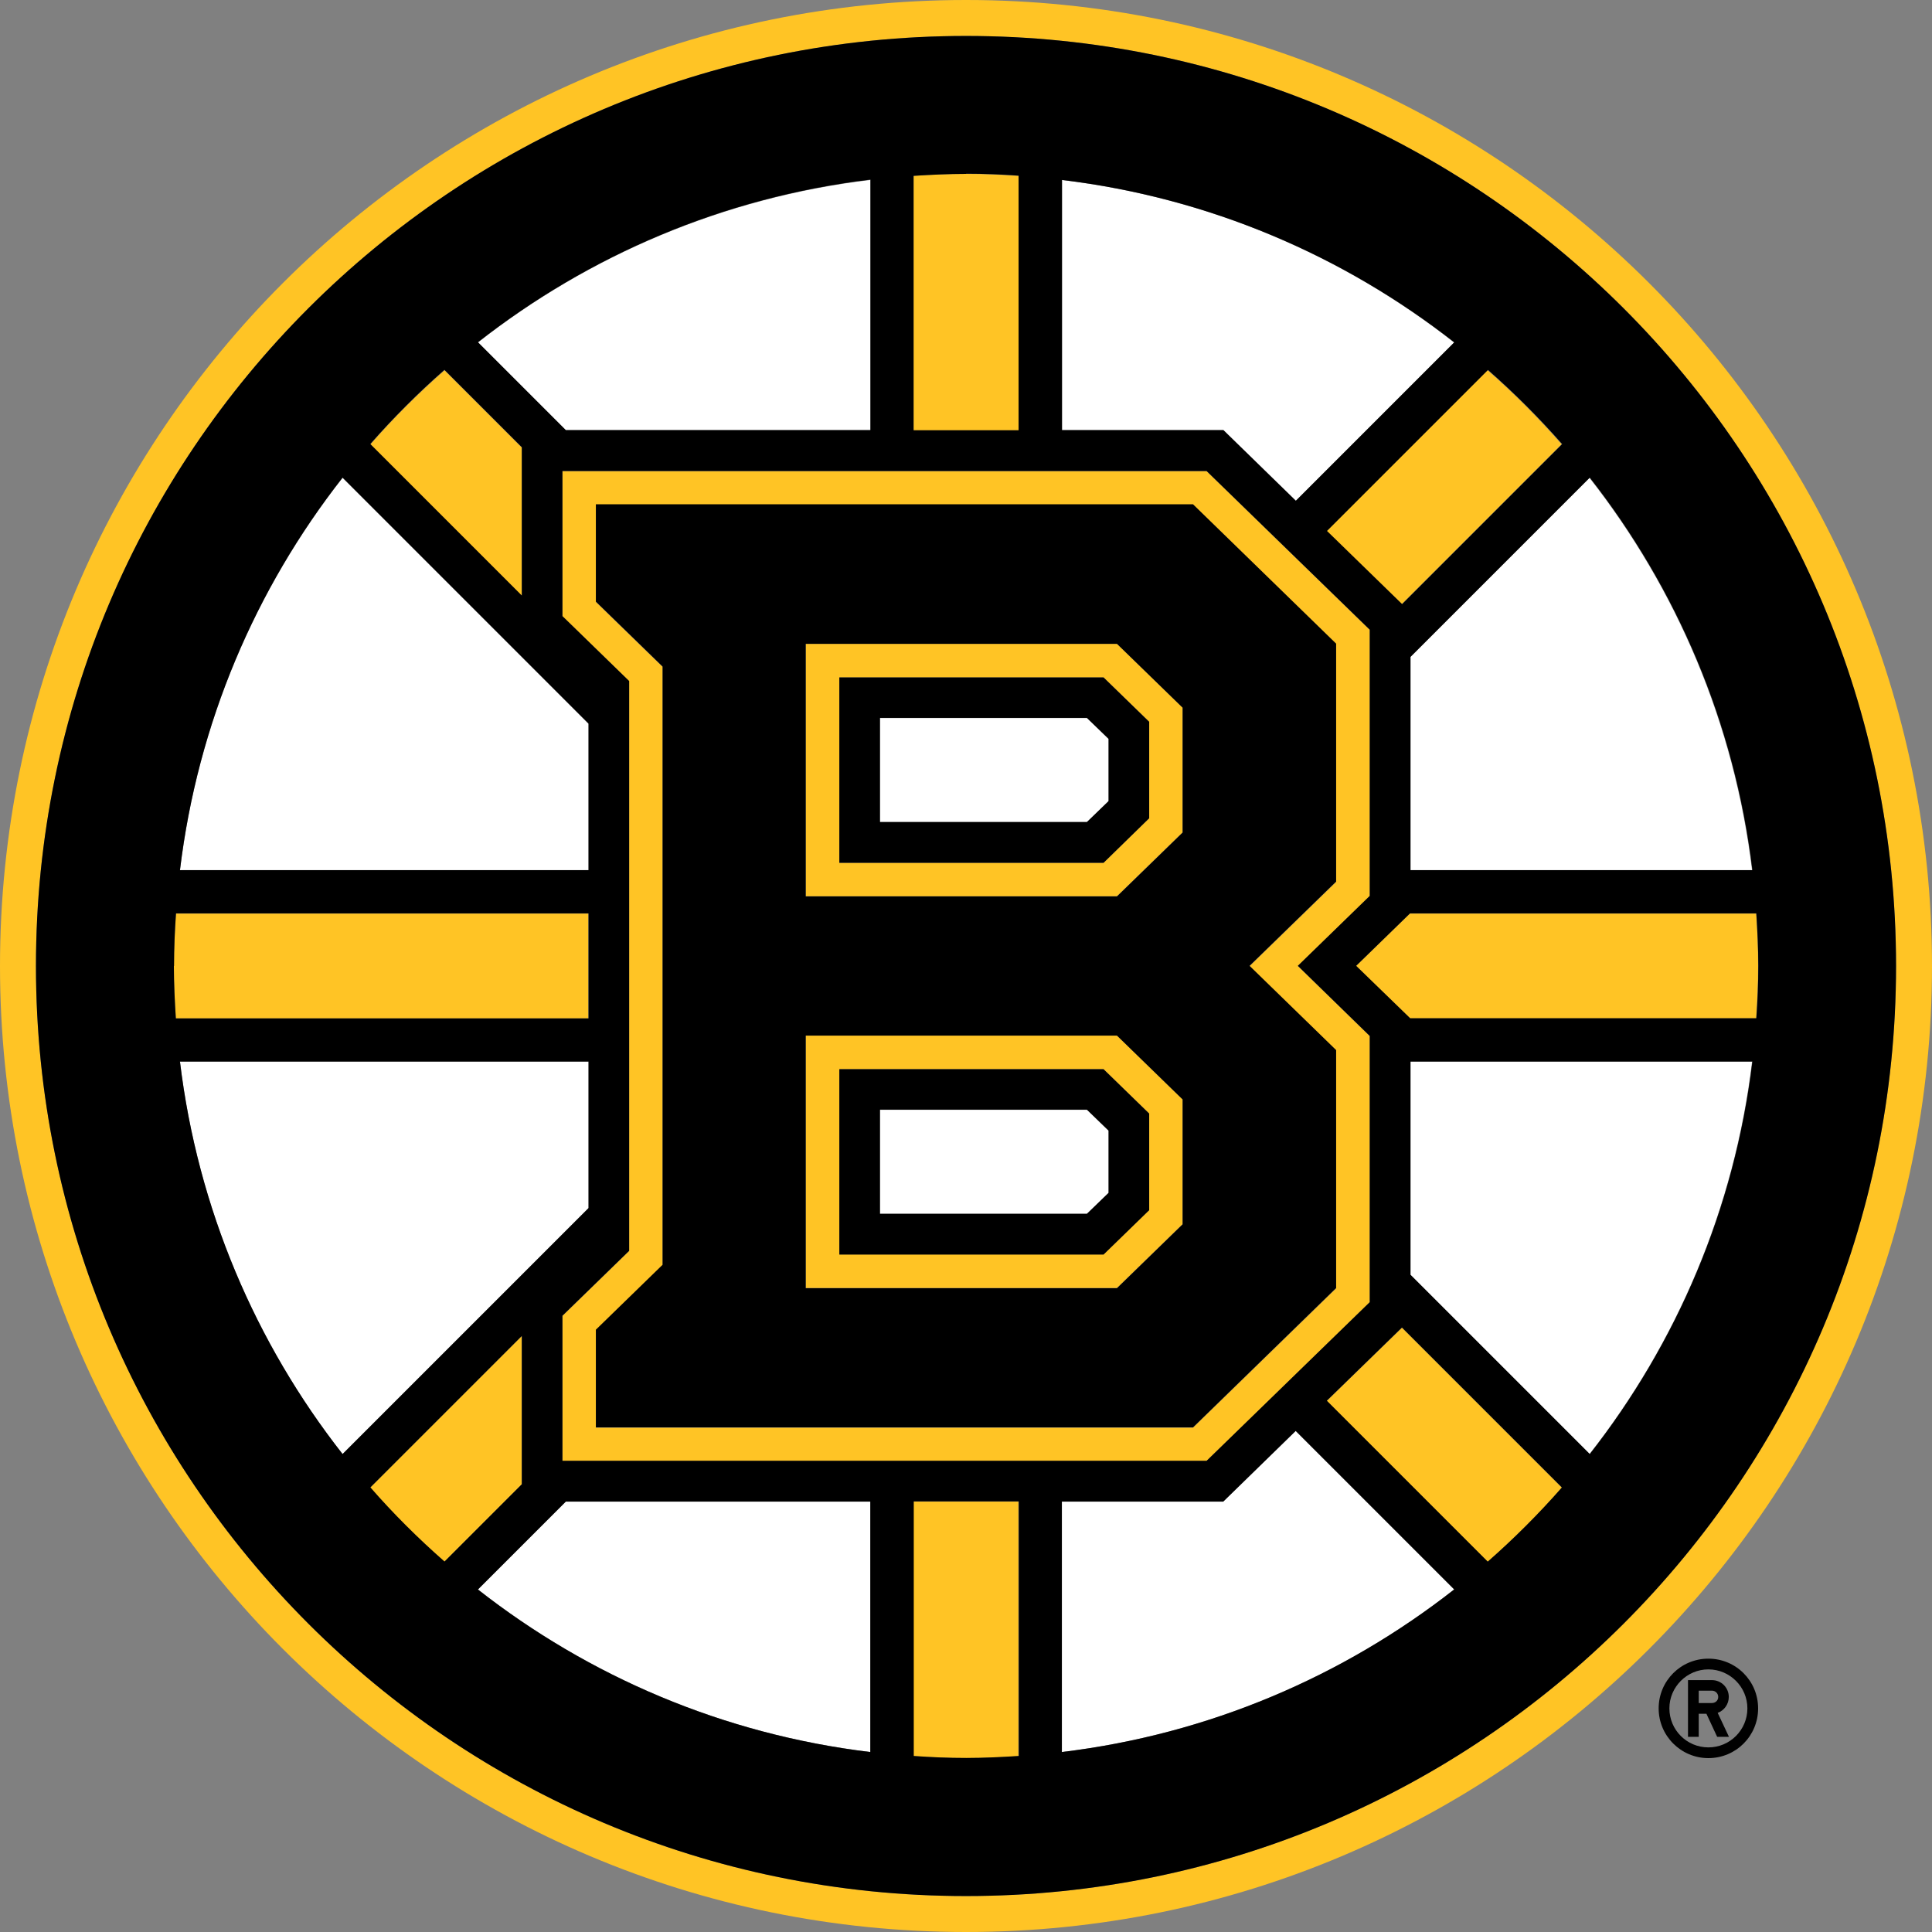 <svg xmlns="http://www.w3.org/2000/svg" viewBox="0 0 108 108"><rect x="0" y="0" width="108" height="108" fill="#808080" stroke="none"/><defs><style>.d{fill:#fff;}.e{fill:#ffc425;}</style></defs><g id="a"></g><g id="b"><g id="c"><g><g><path class="d" d="M68.37,83.94h-9.02v14c8.22-.99,15.74-4.23,21.94-9.09l-8.86-8.86-4.05,3.95Z"></path><path class="d" d="M48.65,24.06V10.06c-8.22,.99-15.74,4.23-21.94,9.09l4.91,4.91h17.02Z"></path><path class="d" d="M32.9,59.35H10.06c.99,8.22,4.23,15.74,9.09,21.94l13.75-13.75v-8.19Z"></path><path class="d" d="M78.83,71.27l10.02,10.02c4.86-6.2,8.1-13.72,9.09-21.94h-19.11v11.92Z"></path><path class="d" d="M48.65,83.94H31.63l-4.91,4.91c6.2,4.86,13.72,8.1,21.94,9.09v-14Z"></path><path class="d" d="M72.43,28.01l8.86-8.86c-6.2-4.86-13.72-8.1-21.94-9.09v14h9.02l4.05,3.95Z"></path><path class="d" d="M32.9,40.46l-13.75-13.75c-4.86,6.2-8.1,13.72-9.09,21.94h22.84v-8.19Z"></path><path class="d" d="M78.83,36.73v11.92h19.11c-.99-8.22-4.23-15.74-9.09-21.94l-10.02,10.02Z"></path><polygon class="d" points="61.97 44.79 61.97 41.31 60.76 40.14 49.19 40.14 49.19 45.96 60.76 45.96 61.97 44.79"></polygon><polygon class="d" points="61.97 66.69 61.97 63.21 60.76 62.04 49.19 62.04 49.19 67.86 60.76 67.86 61.97 66.69"></polygon></g><g><path class="e" d="M54,108c29.82,0,54-24.18,54-54S83.82,0,54,0,0,24.18,0,54s24.18,54,54,54Zm0-105.99c28.72,0,51.99,23.28,51.99,51.99s-23.28,51.99-51.99,51.99S2.01,82.72,2.01,54,25.28,2.01,54,2.01Z"></path><path class="e" d="M75.8,54l3.02,2.93h19.35c.06-.97,.11-1.95,.11-2.93s-.04-1.96-.11-2.93h-19.36l-3.01,2.93Z"></path><path class="e" d="M56.93,9.83c-.97-.06-1.95-.11-2.93-.11s-1.96,.04-2.93,.11v14.23h5.87V9.83Z"></path><path class="e" d="M51.07,98.17c.97,.06,1.95,.11,2.93,.11s1.96-.04,2.93-.11v-14.23h-5.87v14.23Z"></path><path class="e" d="M24.84,87.3l4.32-4.32v-8.29l-8.47,8.47c1.29,1.47,2.67,2.86,4.15,4.15Z"></path><path class="e" d="M74.16,78.31l9,9c1.47-1.29,2.86-2.67,4.15-4.15l-8.94-8.94-4.2,4.09Z"></path><path class="e" d="M32.9,51.07H9.83c-.06,.97-.11,1.95-.11,2.93s.04,1.96,.11,2.93h23.06v-5.87Z"></path><path class="e" d="M29.17,25.02l-4.32-4.32c-1.47,1.29-2.86,2.67-4.15,4.15l8.47,8.47v-8.29Z"></path><path class="e" d="M87.3,24.84c-1.29-1.47-2.67-2.86-4.15-4.15l-9,9,4.2,4.09,8.94-8.94Z"></path><path class="e" d="M66.11,46.54v-6.98l-3.67-3.57h-17.4v14.11h17.4l3.67-3.57Zm-19.19,1.69v-10.36h14.77l2.55,2.48v5.39l-2.55,2.49h-14.77Z"></path><path class="e" d="M35.17,69.93l-3.73,3.63v8.11h36.01l9.12-8.87v-14.88l-4.02-3.92,4.02-3.91v-14.88l-9.12-8.87H31.44v8.11l3.73,3.63v31.85Zm-1.86-36.28v-5.44h33.38l8,7.79v13.3l-4.84,4.71,4.84,4.71v13.3l-8,7.79H33.31v-5.44l3.73-3.63V37.28l-3.73-3.63Z"></path><path class="e" d="M66.11,68.44v-6.98l-3.67-3.57h-17.4v14.11h17.4l3.67-3.57Zm-19.19,1.69v-10.36h14.77l2.55,2.48v5.39l-2.55,2.48h-14.77Z"></path></g><g><path d="M54,105.99c28.72,0,51.99-23.28,51.99-51.99S82.72,2.01,54,2.01,2.01,25.28,2.01,54s23.28,51.99,51.99,51.99Zm-33.3-22.84l8.47-8.47v8.29l-4.32,4.32c-1.47-1.29-2.86-2.67-4.15-4.15Zm10.74-48.71v-8.11h36.01l9.12,8.87v14.88l-4.02,3.91,4.02,3.92v14.88l-9.12,8.87H31.44v-8.11l3.73-3.63v-31.85l-3.73-3.63Zm-4.72,54.41l4.91-4.91h17.02v14c-8.22-.99-15.74-4.23-21.94-9.09Zm27.29,9.42c-.99,0-1.96-.04-2.93-.11v-14.23h5.87v14.23c-.97,.06-1.95,.11-2.93,.11Zm5.35-.33v-14h9.02l4.05-3.95,8.86,8.86c-6.2,4.86-13.72,8.1-21.94,9.09Zm23.81-10.64l-9-9,4.2-4.09,8.94,8.94c-1.29,1.47-2.68,2.86-4.15,4.15Zm5.7-6.02l-10.02-10.02v-11.92h19.11c-.99,8.22-4.23,15.74-9.09,21.94Zm9.42-27.29c0,.99-.04,1.96-.11,2.93h-19.35l-3.02-2.93,3.01-2.93h19.36c.06,.97,.11,1.95,.11,2.93Zm-.33-5.35h-19.11v-11.92l10.02-10.02c4.86,6.2,8.1,13.72,9.09,21.94Zm-10.64-23.81l-8.94,8.94-4.2-4.09,9-9c1.47,1.29,2.86,2.68,4.15,4.15Zm-6.02-5.7l-8.86,8.86-4.05-3.95h-9.02V10.06c8.22,.99,15.74,4.23,21.94,9.09Zm-27.29-9.42c.99,0,1.96,.04,2.93,.11v14.23h-5.87V9.83c.97-.06,1.95-.11,2.93-.11Zm-5.35,.33v14H31.63l-4.91-4.91c6.2-4.86,13.72-8.1,21.94-9.09Zm-23.81,10.64l4.32,4.32v8.29l-8.47-8.47c1.29-1.47,2.68-2.86,4.15-4.15Zm-5.7,6.02l13.75,13.75v8.19H10.06c.99-8.22,4.23-15.74,9.09-21.94Zm-9.42,27.29c0-.99,.04-1.96,.11-2.93h23.06v5.87H9.83c-.06-.97-.11-1.95-.11-2.93Zm23.17,5.35v8.19l-13.75,13.75c-4.86-6.2-8.1-13.72-9.09-21.94h22.84Z"></path><path d="M64.24,62.25l-2.55-2.48h-14.77v10.36h14.77l2.55-2.48v-5.39Zm-2.27,4.43l-1.21,1.17h-11.57v-5.82h11.57l1.21,1.17v3.47Z"></path><path d="M64.24,40.35l-2.55-2.48h-14.77v10.36h14.77l2.55-2.49v-5.39Zm-2.27,4.43l-1.21,1.17h-11.57v-5.82h11.57l1.21,1.17v3.47Z"></path><path d="M33.31,74.35v5.44h33.38l8-7.79v-13.3l-4.84-4.71,4.84-4.71v-13.3l-8-7.79H33.31v5.44l3.73,3.63v33.44l-3.73,3.63Zm11.73-38.36h17.4l3.67,3.57v6.98l-3.67,3.57h-17.4v-14.11Zm0,21.9h17.4l3.67,3.57v6.98l-3.67,3.57h-17.4v-14.11Z"></path><path d="M92.72,95.5c0,1.53,1.24,2.78,2.78,2.78s2.78-1.24,2.78-2.78-1.24-2.78-2.78-2.78-2.78,1.24-2.78,2.78Zm4.96,0c0,1.2-.97,2.18-2.18,2.18s-2.18-.98-2.18-2.18,.98-2.18,2.18-2.18,2.18,.98,2.18,2.18Z"></path><path d="M94.36,97.09h.6v-1.29h.43l.6,1.29h.66l-.63-1.34c.36-.13,.62-.48,.62-.89,0-.52-.42-.94-.94-.94h-1.34v3.17Zm.6-2.58h.74c.19,0,.35,.15,.35,.35s-.16,.34-.35,.34h-.74v-.69Z"></path></g></g></g></g></svg>